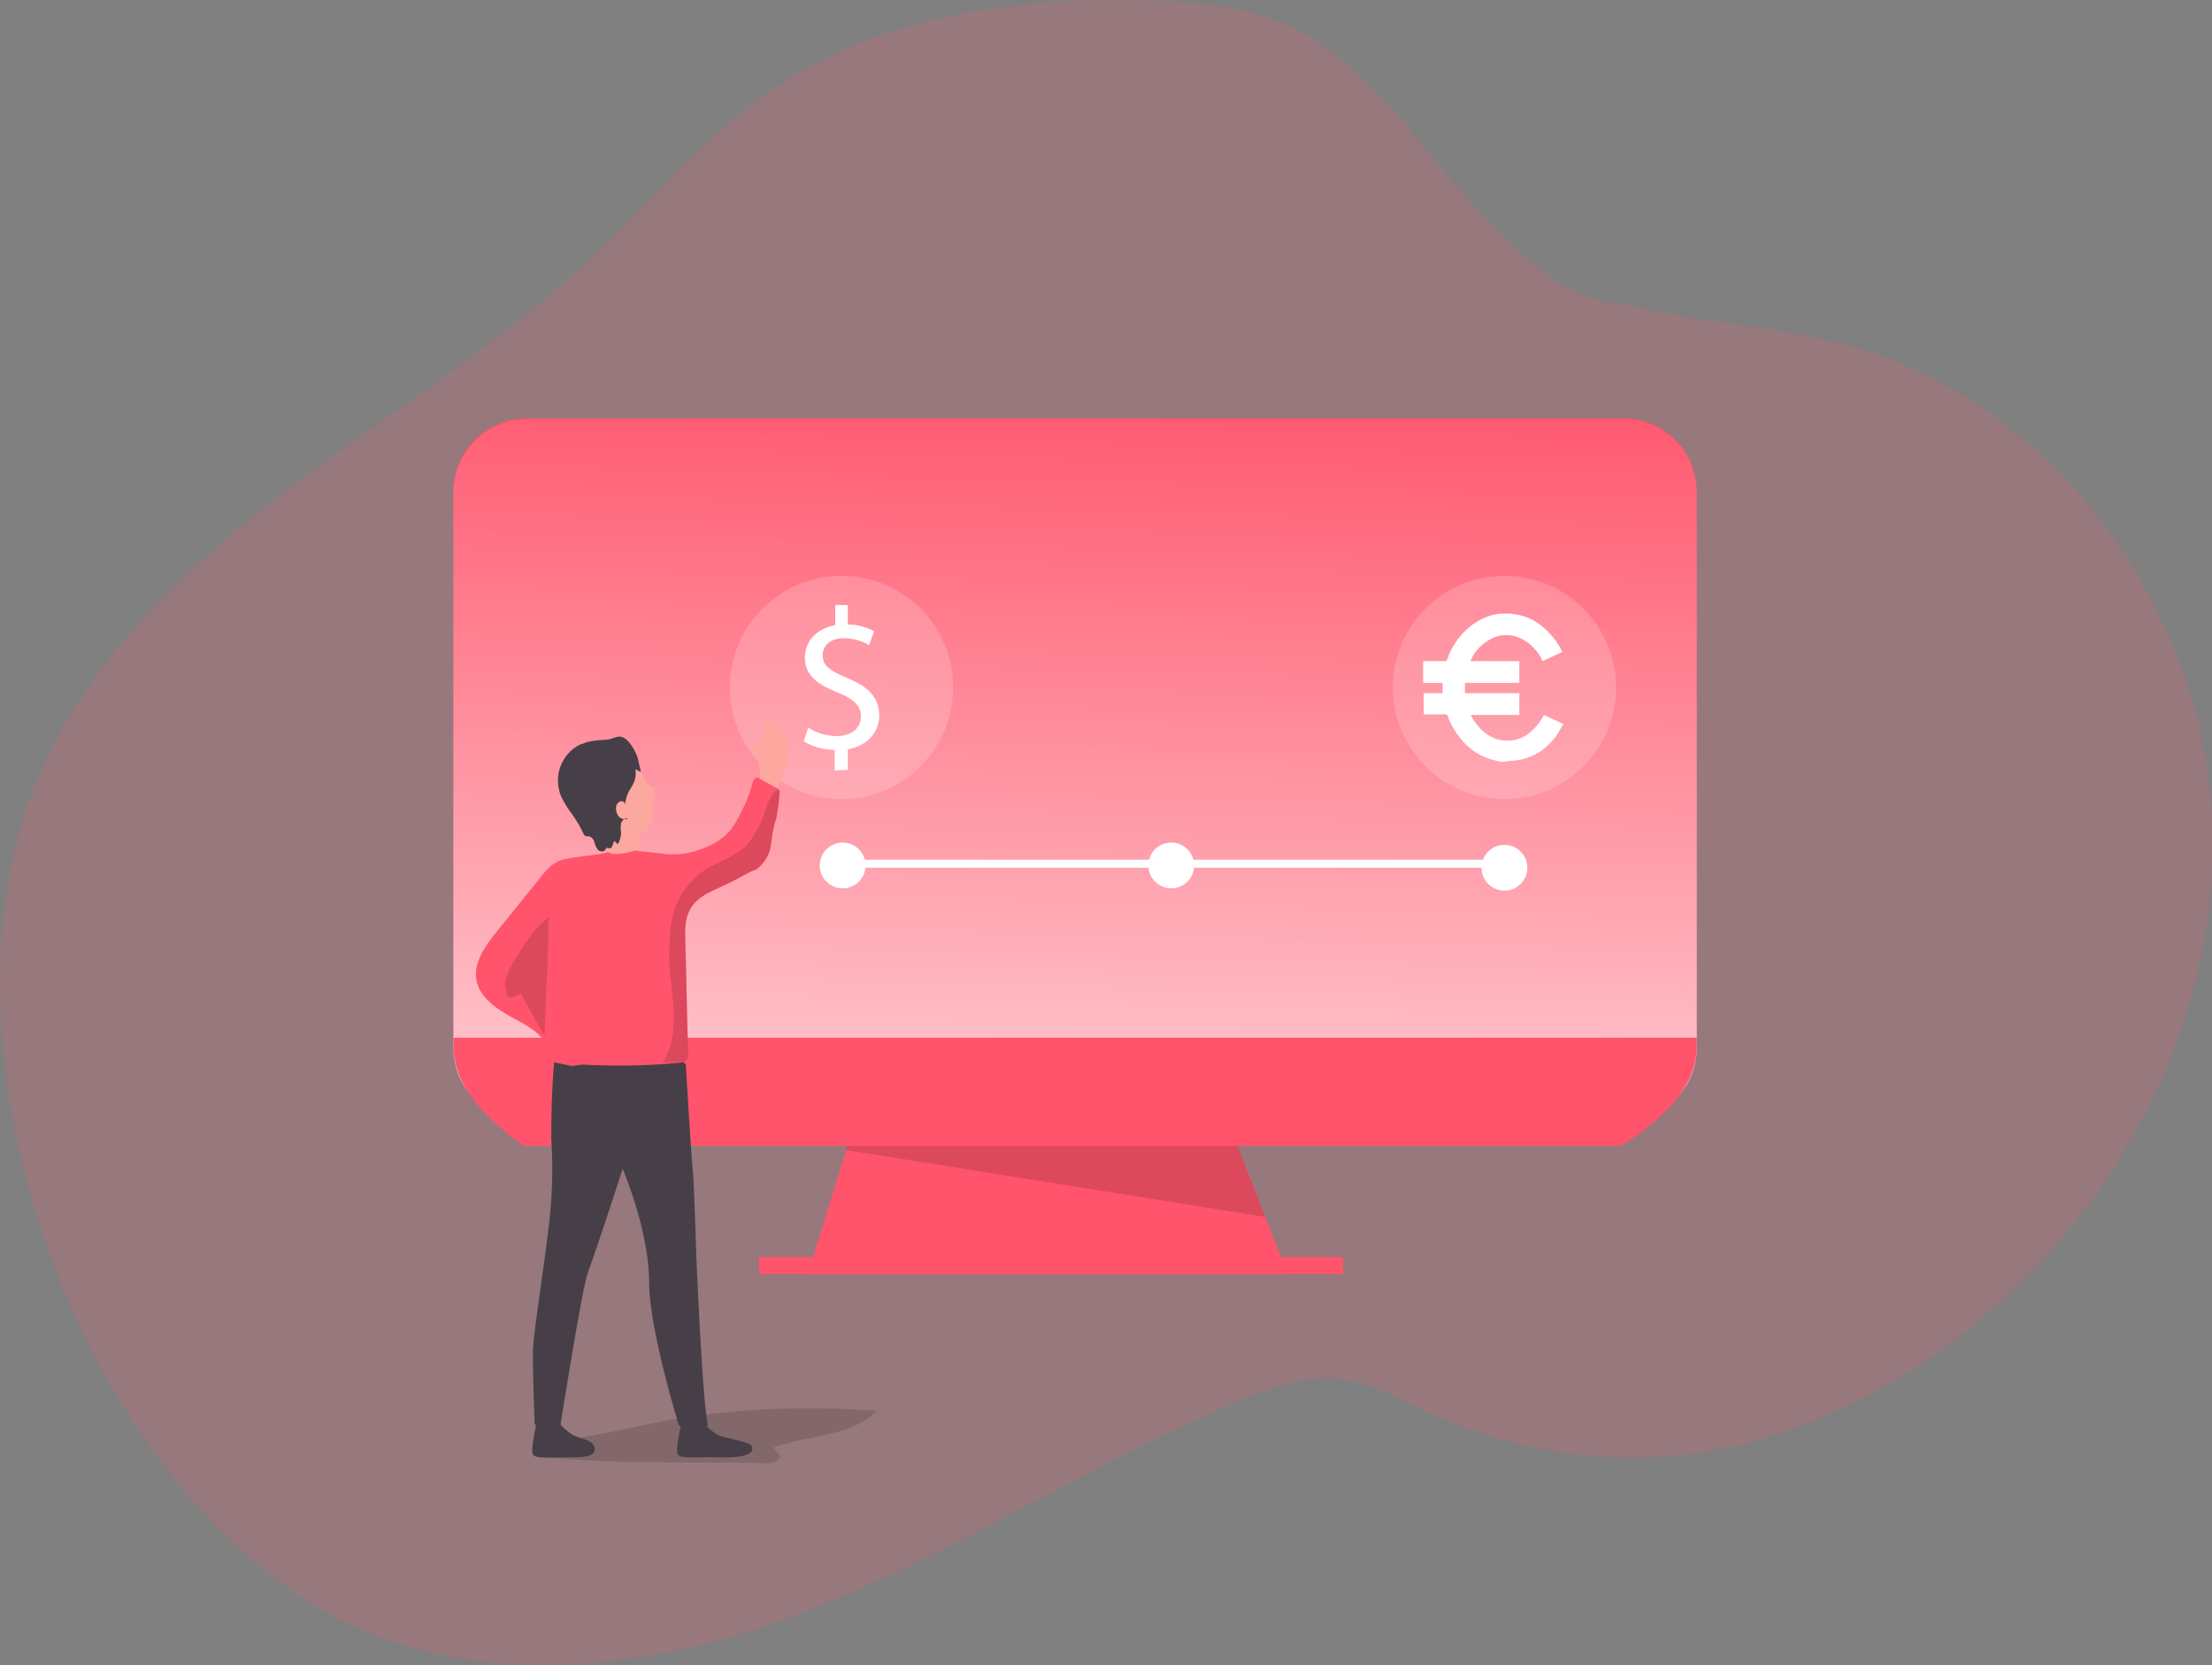 <?xml version="1.0" encoding="utf-8"?>
<!-- Generator: Adobe Illustrator 24.3.0, SVG Export Plug-In . SVG Version: 6.00 Build 0)  -->
<svg version="1.1" id="Layer_1" xmlns="http://www.w3.org/2000/svg" xmlns:xlink="http://www.w3.org/1999/xlink" x="0px" y="0px"
	 viewBox="0 0 386.4 290.9" style="enable-background:new 0 0 386.4 290.9;" xml:space="preserve">
<rect x="0" y="0" width="386.4" height="290.9" fill="#808080" stroke="none"/>
<style type="text/css">
	.st0{opacity:0.18;fill:#FF546B;enable-background:new    ;}
	.st1{opacity:0.14;fill:#020202;enable-background:new    ;}
	.st2{fill:#FF546B;}
	.st3{fill:url(#SVGID_1_);}
	.st4{opacity:0.18;fill:#FFFFFF;enable-background:new    ;}
	.st5{fill:#FFFFFF;}
	.st6{fill:#473F47;}
	.st7{fill:#FCA89E;}
</style>
<path class="st0" d="M156.7,5.2c-7.5,2.3-14.6,5.7-21.2,10c-12.3,8.3-21.8,20-32.6,30.2C85.3,62,64.2,74.4,45.2,89.5
	s-36.4,34-42.3,57.4C-8.5,192,14.6,255.5,54.8,280.4c24.6,15.2,56.7,12.1,83.9,1.9s51.5-26.6,78.2-37.7c5.4-2.2,11.1-4.3,16.9-3.7
	s10.8,3.6,16,6c16.8,7.8,35.8,9.8,53.9,5.6c10.6-2.6,20.6-7,29.8-12.9c32.1-20.3,54.2-57.2,53-95.2S358.5,69.6,321.7,60
	c-12.3-3.2-25.2-3.5-37.5-6.8c-16.3,0-31.7-24.2-41.3-34.4C238,13.7,233,8.5,226.7,5.2c-7.3-3.8-15.7-4.7-23.9-5
	C187.3-0.5,171.3,0.6,156.7,5.2z"/>
<path class="st1" d="M153.1,246.5c-4.5,4.6-11.9,4.1-18,6.4l1.2,1.5c-0.4,1.1-1.9,1.3-3.1,1.2c-12.7-0.3-25.8,0.3-38.4-1.1
	c2.4-3,6.2-3.2,9.6-3.9c5.3-0.9,10.5-2.3,15.9-3.1C131.2,246,142.2,245.6,153.1,246.5z"/>
<polygon class="st2" points="224.9,222.6 141.1,222.6 150.1,193.5 213.6,193.5 "/>
<polygon class="st1" points="147.8,200.9 221,212.6 213.6,193.5 150.1,193.5 "/>
<path class="st2" d="M92,73.1h191.6c7.1,0,12.8,5.7,12.8,12.8v96.9c0,7.1-5.7,12.8-12.8,12.8H92c-7.1,0-12.8-5.7-12.8-12.8V85.9
	C79.2,78.8,84.9,73.1,92,73.1z"/>
<linearGradient id="SVGID_1_" gradientUnits="userSpaceOnUse" x1="203.648" y1="338.115" x2="193.768" y2="695.196" gradientTransform="matrix(1 0 0 1 -13.88 -274.126)">
	<stop  offset="0" style="stop-color:#FFFFFF;stop-opacity:0"/>
	<stop  offset="0.54" style="stop-color:#FFFFFF"/>
</linearGradient>
<path class="st3" d="M92,73.3h191.6c7.1,0,12.8,5.7,12.8,12.8V183c0,7.1-5.7,12.8-12.8,12.8H92c-7.1,0-12.8-5.7-12.8-12.8V86.1
	C79.2,79.1,84.9,73.3,92,73.3z"/>
<path class="st2" d="M296.4,181.3v1.4c0,7.1-5.7,12.8-13.3,17.5H91.5c-6.6-4.7-12.3-10.4-12.3-17.5v-1.4H296.4z"/>
<rect x="132.6" y="219.6" class="st2" width="102" height="3"/>
<circle class="st4" cx="147" cy="120.1" r="19.5"/>
<circle class="st4" cx="262.8" cy="120.1" r="19.5"/>
<path class="st5" d="M145.8,134.6V131c-1.9,0-3.8-0.5-5.4-1.5l0.8-2.4c1.5,1,3.2,1.5,5,1.5c2.5,0,4.2-1.4,4.2-3.4s-1.4-3.1-4-4.2
	c-3.6-1.4-5.8-3-5.8-6.1c0-2.9,2.1-5.1,5.3-5.7v-3.5h2.2v3.4c1.6,0,3.2,0.4,4.6,1.2l-0.9,2.4c-1.3-0.8-2.9-1.2-4.4-1.2
	c-2.7,0-3.7,1.6-3.7,3c0,1.8,1.3,2.7,4.4,4c3.6,1.5,5.4,3.3,5.5,6.4c0,2.8-1.9,5.4-5.5,6v3.6L145.8,134.6z"/>
<circle class="st5" cx="147.2" cy="151.2" r="4"/>
<circle class="st5" cx="204.6" cy="151.2" r="4"/>
<circle class="st5" cx="262.8" cy="151.6" r="4"/>
<rect x="147.8" y="150.2" class="st5" width="113.5" height="1.4"/>
<g id="n5jV8V">
	<path class="st5" d="M262.5,133.1c-0.4,0-0.8-0.1-1.1-0.2c-2.5-0.5-4.7-1.9-6.2-3.8c-1-1.2-1.8-2.5-2.3-4c-0.1-0.2-0.1-0.3-0.4-0.3
		h-3.8v-3.7h3.3v-1.8h-3.4v-3.8h3.8c0.2,0,0.3-0.1,0.4-0.3c0.9-2.6,2.6-4.9,4.9-6.4c1.4-0.9,2.9-1.5,4.5-1.6h1.6l1.3,0.2
		c1.7,0.3,3.3,1.1,4.6,2.3c1.3,1.1,2.4,2.5,3.1,4l0.1,0.2l-3.4,1.6c-0.2-0.3-0.3-0.6-0.5-0.9c-0.9-1.5-2.3-2.7-3.9-3.3
		c-1.4-0.5-3-0.5-4.4,0.2c-1.7,0.8-3.1,2.2-3.8,3.9v0.1h8.5v3.8h-9.5v1.8h9.5v3.8h-8.5c0.4,0.8,0.9,1.5,1.5,2.2c0.9,1,2,1.7,3.3,2.1
		c1.9,0.5,4,0.1,5.5-1.2c1-0.8,1.8-1.8,2.4-2.9c0-0.1,0.1-0.1,0.1-0.2l3.4,1.6c-0.4,0.6-0.7,1.2-1,1.7c-0.8,1.2-1.8,2.2-2.9,3
		c-1.5,1-3.2,1.6-4.9,1.7h-0.3L262.5,133.1z"/>
</g>
<path class="st6" d="M97.6,248.5c0.6,0.8,1.4,1.5,2.3,2.1c1.1,0.6,2.9,0.9,3.5,1.5c0.5,0.5,1.7,2.5-2.9,2.5s-6.9,0.3-7.4-0.5
	s0.7-5.8,0.7-5.8C95.1,248.5,96.3,248.6,97.6,248.5z"/>
<path class="st6" d="M122.9,248.5c0.6,0.8,1.4,1.5,2.3,2.1c1.1,0.6,5.2,1.2,5.9,1.8c0.5,0.5,1.3,2.4-5.3,2.2
	c-4.6-0.1-6.9,0.3-7.4-0.5s0.7-5.8,0.7-5.8C120.4,248.5,121.6,248.5,122.9,248.5z"/>
<path class="st6" d="M96.8,185.6c-0.4,4.4-0.5,8.9-0.5,13.3c0.3,4.7,0.2,9.4-0.3,14.1c-0.6,5.9-2.8,19.7-2.9,22.8s0.3,13.1,0.3,13.1
	l4.5,0.1c0,0,3.8-24.2,4.8-26.7s10-29.6,10.1-31.6S96.8,185.6,96.8,185.6z"/>
<path class="st6" d="M119.8,186c0,0,0.9,15.3,1.2,18.3s0.6,14.9,0.7,16.8s1.1,25.1,2,28h-5.1c0,0-5.2-16.9-5.2-24.9
	s-3.4-17.4-5.7-22.6s-7.3-5.4-8.7-15.2C99.1,186.4,118,182.9,119.8,186z"/>
<path class="st7" d="M113.5,144.3c-0.5,0.6-1.1,1.2-1.8,1.6c-0.3,0.9-0.3,1.9,0,2.9c0.6,1.2-7.3,0.5-7.3,0.5
	c0.2-1.5-0.1-3.1-0.7-4.5c-3.2-4.1-3.9-6.4-1.7-10.1c0.4-0.7,1-1.3,1.7-1.8c1.5-1,3.4-1.2,5.2-0.7c0.9,0.3,1.7,0.8,2.4,1.5
	c0.3,0.3,0.5,0.7,0.7,1.2c0.2,0.6,0.5,1.2,0.9,1.7c0.1,0.2,0.2,0.3,0.3,0.4c0.3,0.3,0.8,0.4,1.1,0.8c0.2,0.4,0.2,0.9,0.1,1.3
	c-0.2,0.4-0.4,0.8-0.4,1.3C113.7,141.5,114.3,143.2,113.5,144.3z"/>
<path class="st7" d="M137.8,131.6c-0.2,1.6-0.7,3.2-1.3,4.6c-0.6,1.3-1,2.7-1.3,4.2c-0.1,1.2-0.2,2.4-0.4,3.6
	c-0.3,1.5-1.2,4.9-1.6,5.4c-2.8,2.2-5.9,4-9.2,5.2c-2.6,0.9-5.2,2.1-7.6,3.5c-0.3,0.2-1.4,0-1.8,0h-9.9c-1.6-0.2-3.1-1.1-4-2.5
	c-0.8-1.1-0.9-2.6-0.2-3.7c0.4-0.4,0.8-0.7,1.3-1c1.3-0.8,3.4-2.3,5-2.2l6,0.4c0,0,2.9,0.3,3.7,0.5s6.4-1,7.6-1.1
	c1.7-0.2,3.6-1.9,4.9-2.8c2.1-1.5,2.8-5.4,3.4-7.8c0.5-1.6,0.5-3.2,0-4.8c-0.5-1.1-1.5-2.1-1.2-3.3c0.5-0.1,1,0.1,1.4,0.4
	c1-0.9,0-2.8,1-3.8c0.7-0.7,1.9-0.2,2.6,0.5c1.1,1.3,1.6,2.9,1.5,4.6C137.8,131.5,137.8,131.6,137.8,131.6z"/>
<path class="st2" d="M136.2,138.3c-0.1,0.9-0.1,1.8-0.3,2.8c-0.1,0.6-0.2,1.3-0.3,1.9c-0.2,0.6-0.4,1.2-0.5,1.9
	c-0.4,1.7-0.3,3.6-1.2,5c-0.3,0.5-0.7,1-1.1,1.4c-0.2,0.2-0.4,0.4-0.7,0.6c-0.3,0.1-0.5,0.2-0.8,0.3c-0.6,0.3-1.2,0.6-1.7,0.9
	l-1.9,1c-1.4,0.7-2.9,1.3-4.4,2.1c-0.6,0.4-1.2,0.8-1.7,1.3c-1.6,1.6-2,3.6-1.9,6.2c0.2,6.7,0.3,13.4,0.5,20.1c0.1,0.5,0,1-0.3,1.4
	c-0.1,0.1-0.3,0.3-0.5,0.3c-0.3,0.1-0.7,0.2-1,0.2c-6.5,0.6-13,0.6-19.5,0.1c-3.6-0.3-2-1.4-3.8-3.9c-1.3-1.8-3.3-2.9-5.2-3.9
	c-2.8-1.5-5.8-3.4-6.6-6.4c-0.8-3.3,1.5-6.4,3.6-9l7.9-9.8c2.2-2.8,3.7-2.7,6.9-3.2c0.3,0,4.5-0.5,4.5-0.8c0,0,0.8,1,4.7-0.2
	c0,0,4.7,0.5,5.4,0.6c2.1,0.2,4.3-0.1,6.3-0.9c2-0.7,3.8-1.8,5.1-3.4c1.7-2.5,3-5.3,3.8-8.2c0.1-0.3,0.2-0.6,0.5-0.8
	c0.3-0.1,0.6,0,0.8,0.2l2.9,1.6l0.2,0.1c0.1,0,0.1,0.1,0.1,0.2C136.2,138,136.2,138.2,136.2,138.3z"/>
<path class="st6" d="M111.9,134.9c-0.3-0.2-0.6-0.4-0.9-0.5c0.2,1.1-0.1,2.2-0.7,3.1c-0.6,0.9-1,1.9-1.1,3c-0.1-0.4-0.4-0.6-0.8-0.5
	c0,0,0,0,0,0c-0.1,0-0.2,0-0.2,0.1c-0.4,0.2-0.6,0.6-0.6,1.1c0,0.4,0.1,0.8,0.3,1.2c0.4,0.6,1.1,0.9,1.8,0.6c-0.5-0.2-1,0.3-1.2,0.8
	c-0.1,0.5-0.1,1.1,0,1.6c0,0.7-0.2,1.5-0.6,2.1l-0.6-0.6c-0.1,0.2-0.2,0.5-0.3,0.8c-0.1,0.3-0.3,0.6-0.6,0.5c-0.1,0-0.2-0.1-0.3-0.1
	s-0.3,0.2-0.4,0.4c-0.3,0.4-1,0.3-1.3-0.1c-0.3-0.4-0.5-0.9-0.6-1.4c-0.2-0.5-0.6-0.9-1.1-0.9c-0.1,0-0.3,0-0.4,0
	c-0.1-0.1-0.2-0.2-0.3-0.3c-0.6-1.3-1.3-2.5-2.1-3.6c-0.7-0.9-1.3-1.9-1.8-2.9c-1.6-3.5-0.1-7.7,3.4-9.3c0,0,0.1,0,0.1,0
	c0.5-0.2,1-0.4,1.6-0.5c1-0.2,2-0.2,3-0.3c0.7-0.1,1.5-0.6,2.2-0.5c1.4,0.2,2.6,2.5,3,3.7c0.1,0.4,0.2,0.9,0.3,1.4
	C111.8,134,111.9,134.5,111.9,134.9z"/>
<path class="st1" d="M96,160.1c-2.5,1.9-4.2,4.6-5.9,7.3c-0.7,1-1.2,2.1-1.6,3.2c-0.4,1.1-0.3,2.4,0.2,3.4c0.1,0.1,0.2,0.2,0.3,0.3
	c0.2,0,0.3,0,0.5-0.1l1.5-0.6l4.1,7.4c0.2-3.2,0.2-6.5,0.4-9.8c0.1-1.9,0.2-3.8,0.2-5.7C95.9,165,95.5,160.5,96,160.1z"/>
<path class="st1" d="M136.2,138.3c-0.1,0.9-0.1,1.8-0.3,2.8c-0.1,0.6-0.2,1.3-0.3,1.9c-0.2,0.6-0.4,1.2-0.5,1.9
	c-0.4,1.7-0.3,3.6-1.2,5c-0.3,0.5-0.7,1-1.1,1.4c-0.2,0.2-0.4,0.4-0.7,0.6c-0.3,0.1-0.5,0.2-0.8,0.3c-0.6,0.3-1.2,0.6-1.7,0.9
	l-1.9,1c-1.4,0.7-2.9,1.3-4.4,2.1c-0.6,0.4-1.2,0.8-1.7,1.3c-1.6,1.6-2,3.6-1.9,6.2c0.2,6.7,0.3,13.4,0.5,20.1c0.1,0.5,0,1-0.3,1.4
	c-0.1,0.1-0.3,0.3-0.5,0.3c-1.2,0.1-2.4,0.1-3.6,0.1c2.5-3.9,2-8.8,1.5-13.4c-0.5-3.5-0.5-7.1-0.1-10.6c0.5-3.6,2.3-6.8,5.2-9.1
	c2.5-1.9,5.9-2.6,8.1-4.9c1.2-1.5,2.2-3.1,2.8-4.9c0.5-1.2,1.2-4.5,2.8-4.8c0.1,0,0.1,0.1,0.1,0.2
	C136.2,138.1,136.2,138.2,136.2,138.3z"/>
</svg>
